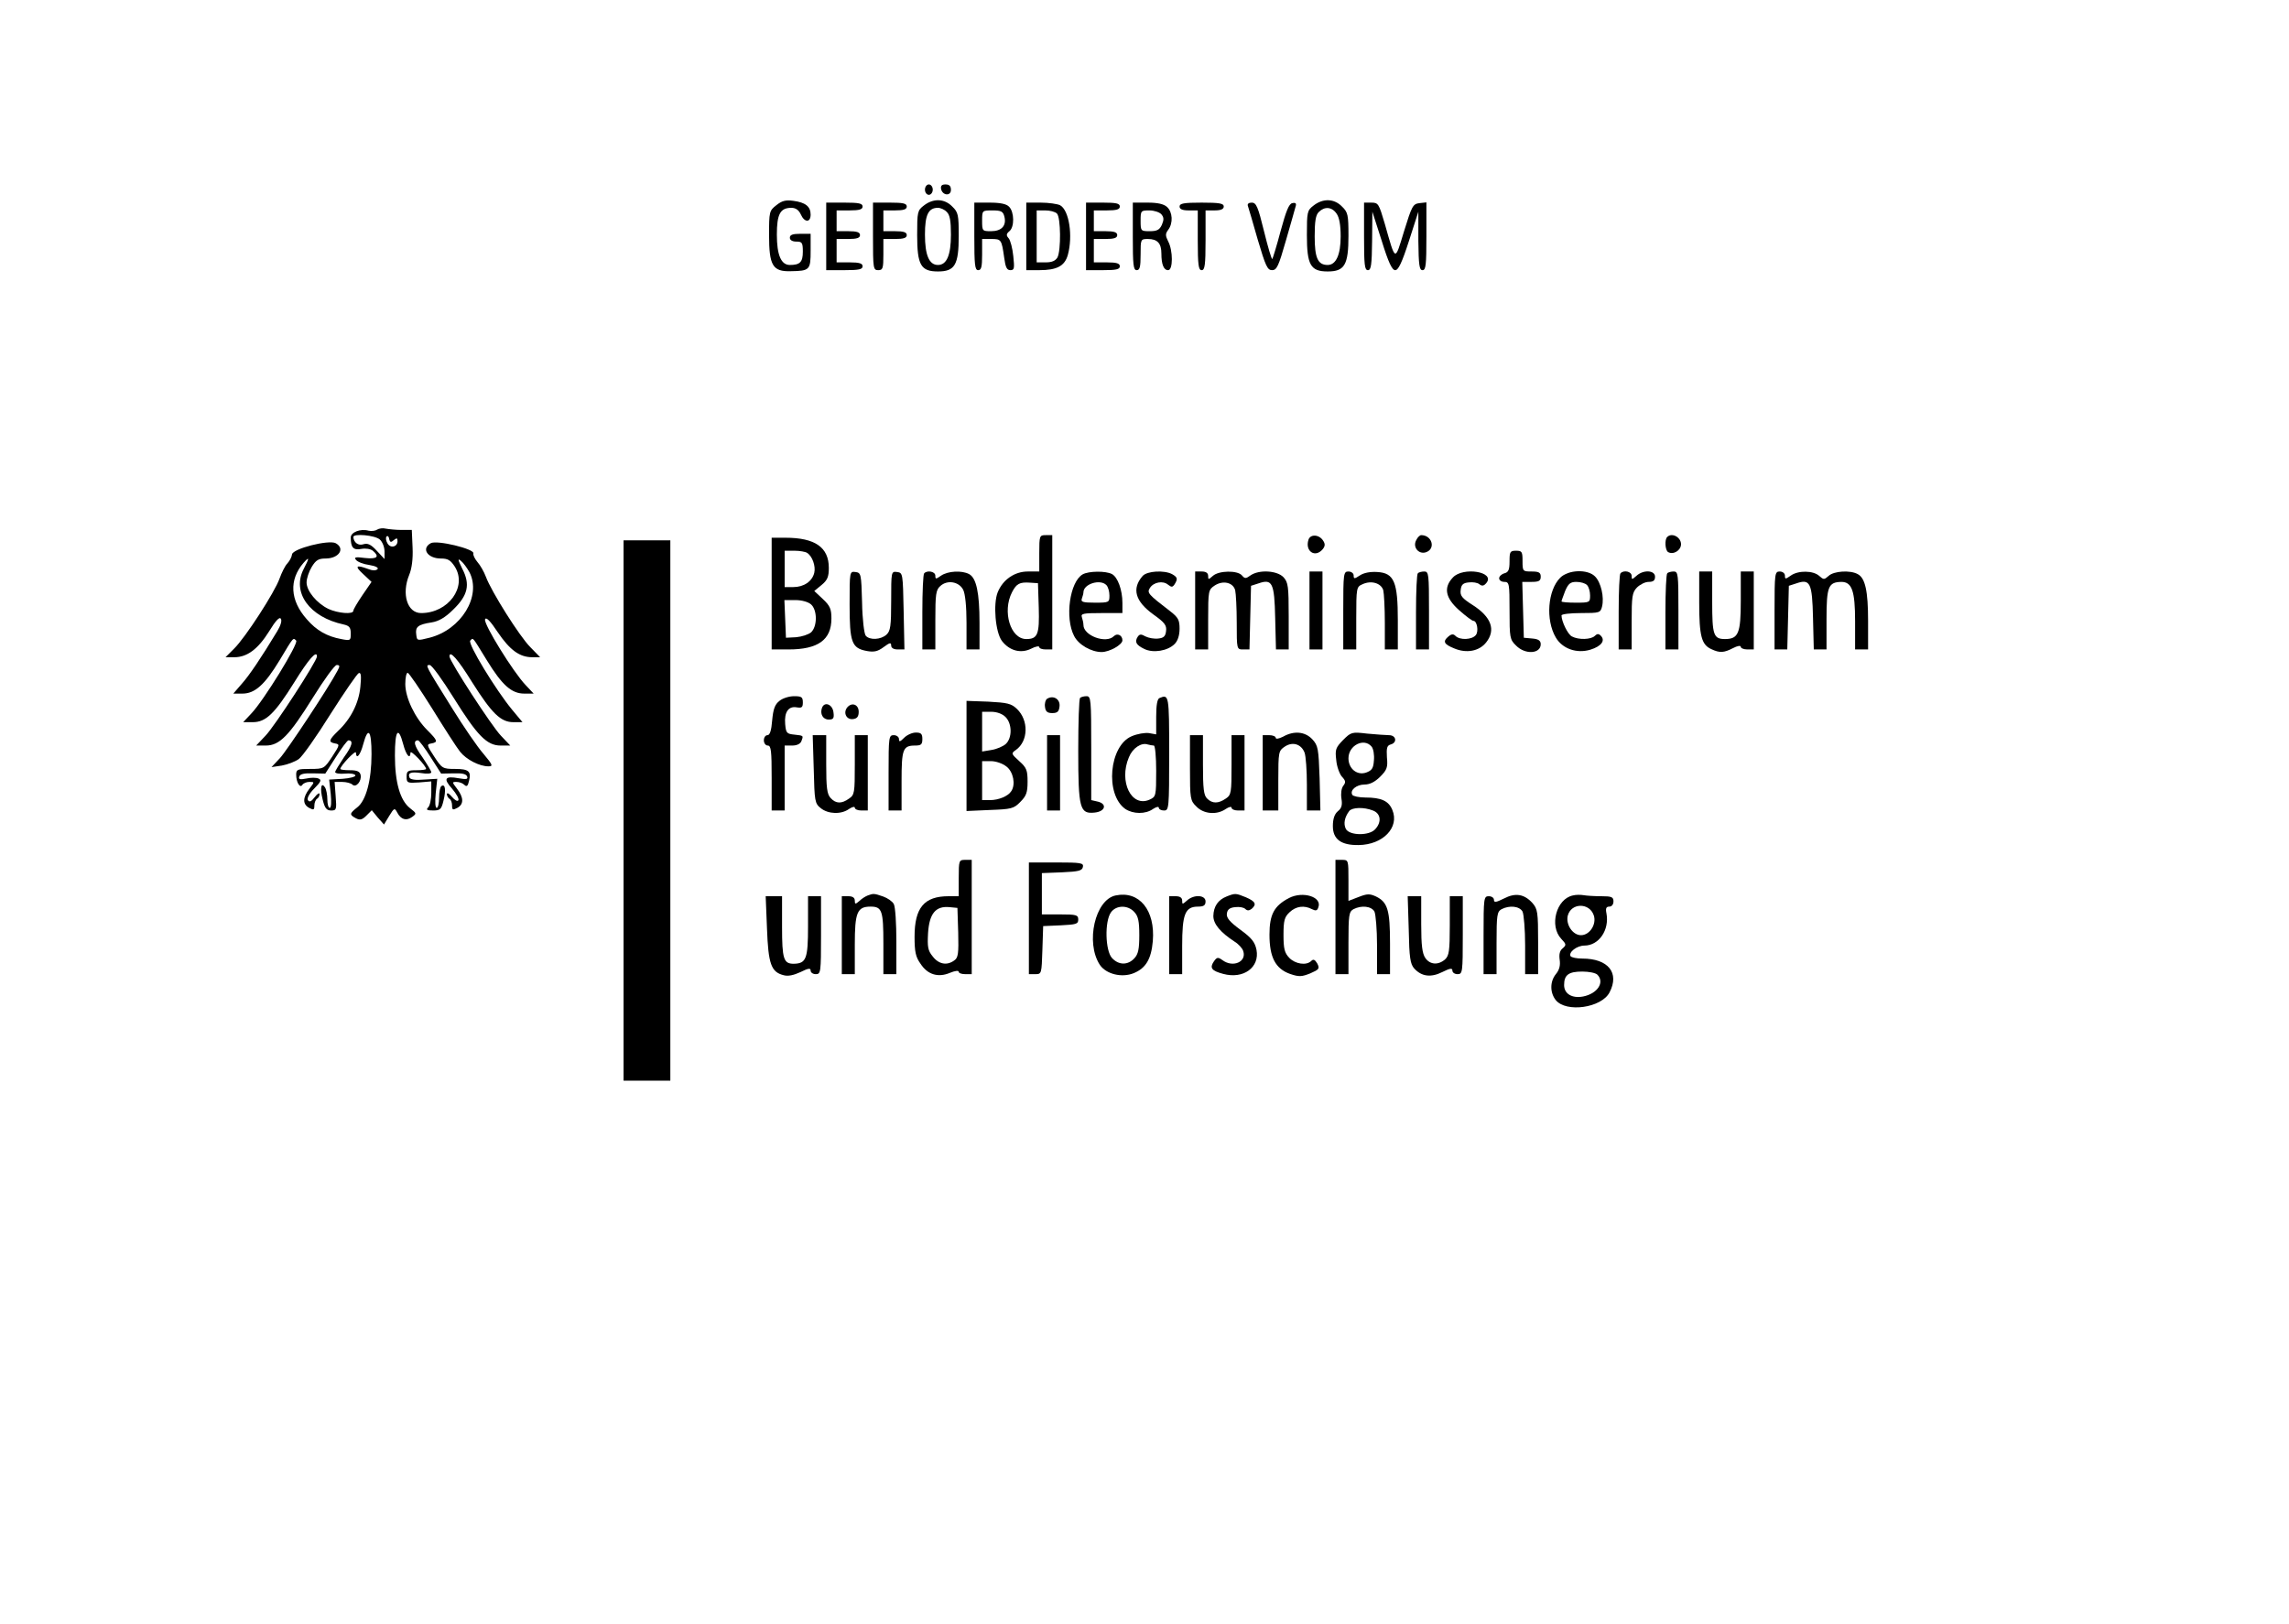 <?xml version="1.0" encoding="UTF-8" standalone="no"?>
<svg xmlns="http://www.w3.org/2000/svg" version="1.0" width="881pt" height="625pt" viewBox="0 0 881 625" preserveAspectRatio="xMidYMid meet">
  <g transform="translate(0,625) scale(0.1,-0.1)" fill="#000000" stroke="none">
    <path d="M3560 5520 c0 -11 7 -20 15 -20 8 0 15 9 15 20 0 11 -7 20 -15 20 -8 0 -15 -9 -15 -20z"></path>
    <path d="M3622 5523 c5 -26 38 -29 38 -4 0 15 -6 21 -21 21 -14 0 -19 -5 -17 -17z"></path>
    <path d="M2988 5460 c-27 -21 -28 -25 -28 -115 0 -117 14 -141 83 -139 74 1 77 5 77 79 l0 65 -40 0 c-29 0 -40 -4 -40 -15 0 -9 9 -15 25 -15 22 0 25 -4 25 -39 0 -40 -11 -51 -50 -51 -34 0 -50 39 -50 117 0 79 13 103 56 103 16 0 28 -8 36 -25 14 -32 38 -33 38 -1 0 31 -20 47 -67 53 -29 4 -44 0 -65 -17z"></path>
    <path d="M3556 5459 c-25 -19 -26 -25 -26 -114 0 -115 14 -140 80 -140 65 0 80 25 80 137 0 81 -2 91 -25 113 -30 31 -73 32 -109 4z m88 -25 c12 -11 16 -35 16 -87 0 -79 -16 -117 -50 -117 -34 0 -50 38 -50 117 0 76 13 103 50 103 10 0 26 -7 34 -16z"></path>
    <path d="M5056 5459 c-25 -19 -26 -25 -26 -114 0 -115 14 -140 80 -140 65 0 80 25 80 137 0 81 -2 91 -25 113 -30 31 -73 32 -109 4z m88 -31 c11 -15 16 -45 16 -88 0 -71 -18 -110 -50 -110 -38 0 -50 27 -50 110 0 58 4 83 16 94 22 22 50 20 68 -6z"></path>
    <path d="M3180 5340 l0 -130 70 0 c56 0 70 3 70 15 0 11 -12 15 -50 15 l-50 0 0 45 0 45 45 0 c33 0 45 4 45 15 0 11 -12 15 -45 15 l-45 0 0 40 0 40 50 0 c38 0 50 4 50 15 0 12 -14 15 -70 15 l-70 0 0 -130z"></path>
    <path d="M3360 5340 c0 -123 1 -130 20 -130 18 0 20 7 20 60 l0 60 45 0 c33 0 45 4 45 15 0 11 -12 15 -45 15 l-45 0 0 40 0 40 45 0 c33 0 45 4 45 15 0 12 -14 15 -65 15 l-65 0 0 -130z"></path>
    <path d="M3750 5340 c0 -109 2 -130 15 -130 12 0 15 13 15 60 l0 60 35 0 c39 0 40 -2 50 -72 5 -37 10 -48 24 -48 15 0 16 7 11 54 -3 30 -11 61 -18 69 -10 11 -9 17 3 27 20 16 19 74 -1 94 -10 11 -34 16 -75 16 l-59 0 0 -130z m116 75 c8 -34 -11 -55 -52 -55 -33 0 -34 1 -34 40 0 40 0 40 40 40 34 0 41 -4 46 -25z"></path>
    <path d="M3950 5340 l0 -130 50 0 c68 0 98 16 110 59 20 73 5 172 -30 191 -10 5 -44 10 -74 10 l-56 0 0 -130z m118 88 c15 -15 16 -142 2 -169 -8 -13 -21 -19 -45 -19 l-35 0 0 100 0 100 33 0 c18 0 38 -5 45 -12z"></path>
    <path d="M4180 5340 l0 -130 65 0 c51 0 65 3 65 15 0 11 -12 15 -50 15 l-50 0 0 45 0 45 45 0 c33 0 45 4 45 15 0 11 -12 15 -45 15 l-45 0 0 40 0 40 50 0 c38 0 50 4 50 15 0 12 -14 15 -65 15 l-65 0 0 -130z"></path>
    <path d="M4360 5340 c0 -109 2 -130 15 -130 12 0 15 13 15 60 0 59 0 60 28 60 37 0 52 -17 52 -56 0 -42 9 -64 26 -64 19 0 19 76 0 111 -11 22 -11 29 0 44 20 26 17 69 -4 88 -13 12 -37 17 -75 17 l-57 0 0 -130z m110 85 c10 -12 10 -21 2 -40 -9 -20 -19 -25 -47 -25 -34 0 -35 1 -35 40 0 39 1 40 34 40 18 0 39 -7 46 -15z"></path>
    <path d="M4540 5455 c0 -10 11 -15 35 -15 l35 0 0 -115 c0 -96 3 -115 15 -115 12 0 15 19 15 115 l0 115 35 0 c24 0 35 5 35 15 0 12 -16 15 -85 15 -69 0 -85 -3 -85 -15z"></path>
    <path d="M4803 5457 c2 -7 20 -65 38 -130 30 -101 37 -117 55 -117 18 0 25 15 53 113 18 61 34 120 37 130 5 14 1 18 -12 15 -13 -2 -24 -30 -45 -107 -15 -57 -30 -105 -32 -108 -3 -2 -17 46 -32 107 -23 94 -30 110 -47 110 -12 0 -18 -5 -15 -13z"></path>
    <path d="M5250 5340 c0 -109 2 -130 15 -130 12 0 15 20 16 113 l1 112 36 -112 c26 -84 40 -113 52 -113 12 0 26 29 53 113 l36 112 0 -112 c1 -94 4 -113 16 -113 13 0 15 21 15 131 l0 130 -27 -3 c-25 -3 -29 -11 -59 -108 -36 -118 -32 -120 -74 28 -23 78 -25 82 -52 82 l-28 0 0 -130z"></path>
    <path d="M1451 4211 c-7 -5 -22 -6 -32 -4 -32 9 -69 -6 -69 -26 0 -39 10 -50 41 -44 17 3 35 0 44 -7 27 -23 17 -33 -30 -28 -37 5 -43 3 -35 -7 6 -8 29 -17 52 -20 25 -4 36 -11 31 -16 -6 -6 -20 -6 -37 1 -46 17 -52 11 -18 -20 l32 -30 -35 -51 c-19 -28 -35 -55 -35 -60 0 -15 -59 -10 -96 7 -45 22 -84 69 -84 102 0 15 9 42 20 60 16 26 26 32 53 32 51 0 77 38 39 59 -27 14 -165 -21 -168 -43 -1 -10 -9 -25 -18 -35 -9 -9 -22 -36 -30 -58 -18 -52 -132 -228 -175 -270 l-33 -33 34 0 c49 0 91 31 134 100 25 41 40 57 45 48 5 -7 -1 -27 -14 -48 -61 -101 -108 -171 -137 -203 l-32 -37 35 0 c48 0 86 34 143 128 55 92 52 88 64 76 10 -11 -125 -231 -173 -281 l-31 -33 37 0 c50 0 84 32 160 154 55 89 87 125 87 99 0 -18 -163 -269 -198 -305 l-36 -38 37 0 c53 0 90 38 181 184 43 69 84 126 92 126 12 0 13 -4 3 -22 -34 -65 -195 -308 -222 -337 l-32 -34 40 6 c22 4 51 15 65 25 14 10 69 88 122 173 54 85 103 156 109 158 9 3 10 -12 6 -53 -6 -63 -37 -124 -86 -170 -36 -35 -38 -43 -11 -48 18 -3 18 -6 -11 -50 -31 -47 -32 -48 -85 -48 -49 0 -54 -2 -54 -22 0 -30 15 -54 24 -39 4 6 16 11 27 11 20 0 20 0 0 -26 -26 -34 -27 -60 -1 -74 17 -9 20 -8 20 9 0 11 5 23 10 26 6 3 10 12 10 18 0 7 -9 1 -19 -12 -13 -17 -20 -20 -26 -11 -4 7 5 25 25 45 26 26 28 33 16 38 -9 4 -30 4 -47 0 -25 -5 -31 -3 -27 8 4 10 20 13 52 12 l48 -1 41 64 c22 35 44 64 48 64 20 0 15 -21 -17 -65 -18 -27 -34 -53 -34 -57 0 -5 17 -8 38 -6 20 2 38 -1 40 -7 1 -5 -21 -11 -49 -13 l-52 -3 6 -55 c3 -30 2 -54 -4 -54 -5 0 -9 15 -9 33 0 17 -4 38 -9 46 -15 23 -20 -4 -9 -47 8 -33 15 -42 33 -42 20 0 21 4 17 55 l-4 55 29 0 c16 0 34 -5 39 -10 14 -14 37 13 32 37 -3 13 -13 18 -41 18 -20 0 -37 2 -37 5 0 12 59 74 60 63 1 -29 17 -10 28 32 19 70 32 54 32 -38 0 -100 -21 -179 -55 -205 -30 -24 -31 -28 -5 -42 15 -8 24 -6 40 10 l21 21 23 -28 24 -27 20 33 c19 31 21 32 31 13 14 -27 35 -33 57 -17 18 13 18 14 -8 34 -38 30 -58 99 -58 203 0 97 13 115 32 43 11 -42 27 -61 28 -32 1 11 60 -51 60 -63 0 -3 -17 -5 -37 -5 -34 0 -38 -3 -38 -25 0 -24 3 -25 48 -22 l47 4 0 -44 c0 -24 -5 -49 -12 -56 -9 -9 -5 -12 19 -12 27 0 32 4 40 38 10 40 7 66 -8 56 -5 -3 -9 -23 -9 -45 0 -21 -4 -39 -9 -39 -6 0 -7 24 -4 56 l6 56 -51 -3 c-33 -3 -53 0 -56 8 -7 18 5 23 46 17 22 -4 38 -2 38 3 0 5 -16 31 -34 58 -32 44 -37 65 -17 65 4 0 26 -29 48 -64 l41 -64 48 1 c32 1 48 -2 52 -12 4 -11 -3 -12 -32 -7 -54 10 -61 -1 -26 -40 17 -20 28 -40 24 -45 -3 -5 -14 1 -24 13 -11 13 -19 18 -20 11 0 -6 5 -15 10 -18 6 -3 10 -15 10 -26 0 -17 3 -18 20 -9 26 14 25 40 -1 74 -19 25 -20 26 -2 26 11 0 24 -5 30 -11 9 -9 14 -5 18 14 10 38 -1 47 -54 47 -47 0 -50 2 -80 48 -29 44 -29 47 -11 50 27 5 25 11 -16 52 -47 47 -84 124 -84 177 0 24 4 43 9 43 5 0 47 -62 94 -137 47 -76 95 -151 108 -167 24 -30 74 -56 109 -56 19 0 16 6 -19 48 -23 26 -77 105 -121 176 -104 167 -104 166 -86 166 8 0 49 -57 92 -126 91 -146 128 -184 181 -184 l37 0 -36 38 c-35 36 -198 287 -198 305 0 26 32 -10 87 -99 76 -120 110 -154 159 -154 l35 0 -40 48 c-62 75 -172 255 -161 266 12 12 6 18 64 -76 59 -96 95 -128 144 -128 l36 0 -31 33 c-47 49 -163 236 -156 253 4 10 20 -6 49 -50 47 -69 84 -96 133 -96 l30 0 -38 39 c-41 41 -150 214 -171 271 -7 19 -22 45 -32 56 -10 12 -18 27 -16 34 4 17 -140 52 -164 39 -38 -21 -12 -59 39 -59 27 0 37 -6 54 -32 48 -78 -26 -178 -130 -178 -54 0 -76 74 -46 147 10 24 15 61 13 105 l-3 68 -40 0 c-22 0 -49 3 -60 5 -11 3 -26 1 -34 -4z m11 -38 c10 -9 18 -29 18 -46 l0 -29 -30 32 c-22 24 -35 30 -51 25 -20 -7 -38 7 -39 28 0 14 83 7 102 -10z m54 -2 c11 9 14 8 14 -4 0 -23 -28 -29 -39 -8 -6 10 -7 22 -3 26 4 4 9 -1 10 -10 3 -13 7 -14 18 -4z m-347 -111 c-47 -90 22 -186 154 -214 22 -5 27 -12 27 -35 0 -27 -1 -28 -37 -21 -54 10 -95 33 -132 76 -65 73 -69 152 -13 217 23 26 24 21 1 -23z m638 -13 c47 -92 -32 -221 -154 -252 -48 -12 -48 -12 -51 13 -4 29 7 38 59 46 27 4 53 19 83 49 57 55 67 97 35 158 -17 35 -18 41 -5 30 10 -8 24 -28 33 -44z"></path>
    <path d="M4000 4120 l0 -70 -44 0 c-51 0 -96 -31 -116 -80 -18 -45 -9 -153 16 -187 29 -38 73 -50 113 -30 17 9 31 11 31 6 0 -5 11 -9 25 -9 l25 0 0 220 0 220 -25 0 c-24 0 -25 -2 -25 -70z m-2 -209 c3 -103 -4 -121 -48 -121 -61 0 -93 106 -55 180 17 33 29 40 70 37 l30 -2 3 -94z"></path>
    <path d="M5036 4172 c-14 -44 26 -71 55 -36 9 11 10 20 2 32 -15 25 -50 27 -57 4z"></path>
    <path d="M5451 4171 c-15 -27 9 -56 37 -47 39 13 24 66 -18 66 -5 0 -14 -8 -19 -19z"></path>
    <path d="M6417 4183 c-11 -10 -8 -51 3 -58 20 -12 50 6 50 30 0 27 -35 46 -53 28z"></path>
    <path d="M2970 3965 l0 -215 65 0 c114 0 165 37 165 119 0 36 -5 49 -33 75 l-33 31 28 23 c23 19 28 32 28 66 0 79 -53 116 -167 116 l-53 0 0 -215z m136 157 c21 -13 34 -52 28 -77 -8 -33 -40 -55 -81 -55 l-33 0 0 70 0 70 38 0 c20 0 42 -4 48 -8z m16 -199 c24 -22 24 -84 0 -107 -11 -9 -36 -17 -58 -19 l-39 -2 -3 73 -3 72 42 0 c25 0 50 -7 61 -17z"></path>
    <path d="M2400 3130 l0 -1040 90 0 90 0 0 1040 0 1040 -90 0 -90 0 0 -1040z"></path>
    <path d="M5810 4089 c0 -32 -4 -42 -20 -46 -11 -3 -20 -12 -20 -19 0 -8 9 -14 20 -14 19 0 20 -7 20 -110 0 -104 1 -112 25 -135 35 -36 95 -32 95 5 0 14 -9 20 -32 22 l-33 3 -3 108 -3 107 36 0 c28 0 35 4 35 20 0 16 -7 20 -35 20 -34 0 -35 1 -35 40 0 36 -2 40 -25 40 -23 0 -25 -4 -25 -41z"></path>
    <path d="M3270 3923 c0 -146 8 -168 66 -179 28 -5 42 -2 65 15 23 17 29 19 29 6 0 -9 9 -15 25 -15 l26 0 -3 148 c-3 144 -3 147 -25 150 -23 3 -23 2 -23 -111 0 -98 -3 -116 -18 -130 -22 -20 -65 -22 -80 -4 -6 7 -13 64 -14 128 -3 110 -4 114 -25 117 -23 3 -23 2 -23 -125z"></path>
    <path d="M3557 4043 c-4 -3 -7 -71 -7 -150 l0 -143 25 0 25 0 0 113 c0 99 2 116 19 131 27 25 72 17 88 -14 8 -15 13 -65 13 -127 l0 -103 25 0 25 0 0 103 c0 115 -12 172 -40 187 -28 15 -82 12 -108 -6 -20 -14 -22 -14 -22 0 0 16 -31 22 -43 9z"></path>
    <path d="M4167 4039 c-50 -29 -69 -168 -33 -237 17 -34 66 -62 106 -62 30 0 80 28 80 45 0 20 -20 29 -33 16 -30 -30 -117 2 -117 43 0 8 -3 21 -6 30 -5 14 5 16 75 16 l81 0 0 39 c0 50 -18 99 -40 111 -24 13 -90 12 -113 -1z m91 -41 c7 -7 12 -25 12 -40 0 -27 -1 -28 -56 -28 -47 0 -55 3 -50 16 3 9 6 19 6 24 0 32 64 52 88 28z"></path>
    <path d="M4398 4033 c-43 -49 -29 -98 42 -149 42 -30 51 -41 48 -63 -2 -20 -9 -27 -30 -29 -15 -2 -37 2 -49 8 -17 10 -23 9 -30 -1 -13 -20 -6 -32 25 -47 34 -17 90 -8 117 19 12 12 19 33 19 59 0 33 -5 43 -36 67 -86 66 -90 71 -78 90 14 22 50 29 70 12 13 -10 17 -10 25 2 13 21 11 27 -10 39 -31 16 -96 12 -113 -7z"></path>
    <path d="M4600 3900 l0 -150 25 0 25 0 0 115 c0 111 1 115 25 131 32 21 71 12 79 -18 3 -13 6 -69 6 -125 0 -103 0 -103 25 -103 l24 0 3 122 3 123 28 9 c54 19 62 3 65 -133 l3 -121 24 0 25 0 0 128 c0 115 -2 130 -20 150 -25 26 -94 30 -127 7 -18 -13 -22 -13 -33 0 -17 20 -89 19 -112 -2 -17 -15 -18 -15 -18 0 0 11 -8 17 -25 17 l-25 0 0 -150z"></path>
    <path d="M5040 3900 l0 -150 25 0 25 0 0 150 0 150 -25 0 -25 0 0 -150z"></path>
    <path d="M5170 3900 l0 -150 25 0 25 0 0 120 c0 118 1 121 24 131 34 16 72 4 80 -23 3 -13 6 -69 6 -125 l0 -103 25 0 25 0 0 113 c0 146 -14 181 -78 185 -28 2 -53 -3 -68 -13 -21 -14 -24 -14 -24 0 0 8 -9 15 -20 15 -19 0 -20 -7 -20 -150z"></path>
    <path d="M5457 4043 c-4 -3 -7 -71 -7 -150 l0 -143 25 0 25 0 0 150 c0 139 -1 150 -18 150 -10 0 -22 -3 -25 -7z"></path>
    <path d="M5592 4027 c-37 -39 -29 -79 24 -126 26 -23 50 -41 55 -41 14 0 21 -41 9 -55 -15 -18 -61 -20 -78 -3 -8 8 -15 8 -27 -2 -23 -19 -18 -30 22 -46 47 -20 96 -11 123 23 38 48 20 98 -52 144 -41 26 -49 36 -46 58 2 20 9 27 31 29 16 2 34 -1 41 -7 10 -8 17 -7 27 5 35 43 -90 63 -129 21z"></path>
    <path d="M6005 4026 c-48 -48 -57 -162 -17 -230 25 -43 80 -63 133 -47 42 13 59 35 40 54 -8 8 -14 8 -23 -1 -14 -14 -62 -16 -88 -2 -16 8 -40 58 -40 81 0 5 34 9 75 9 71 0 75 1 81 25 9 36 -4 93 -27 116 -29 29 -103 26 -134 -5z m103 -28 c7 -7 12 -25 12 -40 0 -27 -1 -28 -55 -28 -30 0 -55 2 -55 5 0 3 7 21 14 40 12 28 20 35 43 35 16 0 34 -5 41 -12z"></path>
    <path d="M6237 4043 c-4 -3 -7 -71 -7 -150 l0 -143 25 0 25 0 0 108 c0 95 2 111 20 130 12 12 32 22 45 22 18 0 25 5 25 20 0 25 -45 28 -72 3 -17 -15 -18 -15 -18 0 0 17 -30 24 -43 10z"></path>
    <path d="M6417 4043 c-4 -3 -7 -71 -7 -150 l0 -143 25 0 25 0 0 150 c0 139 -1 150 -18 150 -10 0 -22 -3 -25 -7z"></path>
    <path d="M6540 3930 c0 -129 9 -162 47 -179 32 -15 48 -14 83 4 17 9 30 11 30 5 0 -5 11 -10 25 -10 l25 0 0 150 0 150 -25 0 -25 0 0 -113 c0 -125 -9 -147 -61 -147 -44 0 -49 16 -49 142 l0 118 -25 0 -25 0 0 -120z"></path>
    <path d="M6830 3900 l0 -150 25 0 24 0 3 122 3 123 28 9 c54 19 62 3 65 -133 l3 -121 24 0 25 0 0 116 c0 126 7 143 57 144 41 0 53 -35 53 -152 l0 -108 25 0 25 0 0 109 c0 116 -11 166 -40 181 -29 16 -92 12 -112 -7 -17 -15 -19 -15 -36 0 -23 21 -81 22 -110 1 -20 -14 -22 -14 -22 0 0 9 -9 16 -20 16 -19 0 -20 -7 -20 -150z"></path>
    <path d="M3000 3552 c-18 -14 -24 -32 -28 -75 -3 -39 -9 -57 -18 -57 -8 0 -14 -9 -14 -20 0 -11 7 -20 15 -20 13 0 15 -21 15 -125 l0 -125 25 0 25 0 0 125 0 125 29 0 c17 0 31 6 35 16 9 23 9 22 -26 26 -30 3 -33 6 -36 41 -4 46 13 70 45 64 19 -3 23 0 23 19 0 21 -5 24 -34 24 -19 0 -44 -8 -56 -18z"></path>
    <path d="M4030 3560 c-6 -4 -10 -18 -8 -31 2 -18 9 -24 28 -24 20 0 26 6 28 26 3 28 -24 44 -48 29z"></path>
    <path d="M4157 3563 c-4 -3 -7 -95 -7 -202 0 -224 6 -245 63 -239 41 4 49 33 13 42 l-26 6 0 200 c0 187 -1 200 -18 200 -10 0 -22 -3 -25 -7z"></path>
    <path d="M4463 3563 c-9 -3 -13 -28 -13 -72 l0 -68 -28 5 c-16 2 -45 -3 -66 -12 -87 -36 -104 -224 -25 -280 30 -20 78 -21 107 0 12 8 22 10 22 5 0 -6 9 -11 20 -11 19 0 20 7 20 220 0 225 -1 228 -37 213z m-22 -183 c5 0 9 -44 9 -98 0 -96 -1 -99 -25 -110 -70 -32 -120 69 -80 163 14 35 48 58 73 49 8 -2 18 -4 23 -4z"></path>
    <path d="M3720 3340 l0 -212 90 4 c82 3 92 5 117 31 23 23 28 36 28 78 0 44 -4 54 -32 79 -31 28 -32 30 -13 43 48 34 50 114 4 158 -22 21 -37 24 -110 28 l-84 3 0 -212z m150 150 c26 -26 26 -81 1 -104 -10 -9 -35 -20 -55 -23 l-36 -6 0 77 0 76 35 0 c22 0 43 -8 55 -20z m4 -191 c26 -20 36 -69 18 -95 -12 -19 -49 -34 -81 -34 l-31 0 0 75 0 75 34 0 c19 0 45 -9 60 -21z"></path>
    <path d="M3164 3526 c-9 -24 3 -46 26 -46 17 0 21 5 18 27 -3 31 -34 44 -44 19z"></path>
    <path d="M3261 3527 c-17 -21 -3 -49 23 -45 15 2 21 10 21 28 0 28 -26 38 -44 17z"></path>
    <path d="M3480 3410 c-16 -16 -20 -17 -20 -5 0 8 -9 15 -20 15 -19 0 -20 -7 -20 -145 l0 -145 25 0 25 0 0 113 c0 123 5 137 52 137 23 0 28 4 28 25 0 20 -5 25 -25 25 -14 0 -34 -9 -45 -20z"></path>
    <path d="M4938 3414 c-16 -8 -28 -10 -28 -4 0 5 -11 10 -25 10 l-25 0 0 -145 0 -145 30 0 30 0 0 115 c0 111 1 115 25 131 30 20 63 10 76 -23 5 -13 9 -69 9 -124 l0 -99 26 0 26 0 -3 124 c-4 115 -6 126 -28 150 -28 30 -71 34 -113 10z"></path>
    <path d="M5169 3401 c-28 -29 -31 -36 -26 -77 2 -25 13 -54 22 -64 15 -16 15 -22 5 -35 -7 -9 -10 -29 -7 -49 4 -25 1 -37 -14 -49 -13 -11 -19 -30 -19 -57 0 -51 32 -74 99 -73 94 1 158 68 130 135 -14 35 -43 48 -104 48 -24 0 -47 5 -50 10 -11 18 16 40 47 40 20 0 40 10 60 30 26 26 30 36 26 75 -2 35 0 45 14 49 27 7 22 36 -6 36 -12 0 -50 3 -84 6 -59 7 -62 6 -93 -25z m110 -25 c7 -8 11 -32 9 -53 -2 -31 -8 -39 -30 -47 -35 -12 -68 15 -68 55 0 50 60 80 89 45z m5 -246 c30 -11 35 -44 9 -72 -23 -26 -99 -25 -113 1 -10 20 -5 45 13 69 11 14 56 16 91 2z"></path>
    <path d="M3132 3289 c3 -123 4 -132 27 -150 28 -23 79 -25 109 -3 12 8 22 10 22 5 0 -6 11 -11 25 -11 l25 0 0 145 0 145 -25 0 -25 0 0 -114 c0 -107 -1 -116 -22 -130 -29 -21 -51 -20 -71 2 -14 15 -17 40 -17 130 l0 112 -26 0 -26 0 4 -131z"></path>
    <path d="M4030 3275 l0 -145 25 0 25 0 0 145 0 145 -25 0 -25 0 0 -145z"></path>
    <path d="M4580 3295 c0 -120 1 -127 25 -150 28 -29 79 -33 113 -9 12 8 22 10 22 5 0 -6 11 -11 25 -11 l25 0 0 145 0 145 -25 0 -25 0 0 -114 c0 -107 -1 -116 -22 -130 -29 -20 -52 -20 -72 0 -13 12 -16 39 -16 130 l0 114 -25 0 -25 0 0 -125z"></path>
    <path d="M3690 2870 l0 -70 -39 0 c-94 0 -131 -44 -131 -156 0 -57 4 -78 23 -104 27 -42 68 -54 113 -35 19 8 34 10 34 4 0 -5 11 -9 25 -9 l25 0 0 220 0 220 -25 0 c-24 0 -25 -2 -25 -70z m-2 -210 c2 -80 0 -97 -15 -107 -28 -21 -60 -15 -83 15 -19 23 -21 37 -18 91 5 74 29 104 82 99 l31 -3 3 -95z"></path>
    <path d="M5140 2720 l0 -220 25 0 25 0 0 120 c0 108 2 120 19 130 31 16 69 12 81 -9 5 -11 10 -69 10 -130 l0 -111 25 0 25 0 0 118 c0 129 -9 159 -54 181 -24 11 -34 11 -67 -2 l-39 -15 0 79 c0 78 0 79 -25 79 l-25 0 0 -220z"></path>
    <path d="M3960 2715 l0 -215 25 0 c24 0 24 2 27 93 l3 92 68 3 c59 3 67 5 67 22 0 18 -7 20 -70 20 l-70 0 0 80 0 79 77 3 c65 3 78 6 81 21 3 15 -7 17 -102 17 l-106 0 0 -215z"></path>
    <path d="M3340 2803 c-8 -3 -23 -12 -32 -21 -16 -14 -18 -13 -18 1 0 11 -8 17 -25 17 l-25 0 0 -150 0 -150 25 0 25 0 0 113 c0 125 9 147 61 147 44 0 49 -16 49 -142 l0 -118 25 0 25 0 0 126 c0 69 -4 134 -10 144 -5 10 -24 23 -41 29 -35 12 -37 12 -59 4z"></path>
    <path d="M4294 2803 c-79 -16 -117 -181 -61 -267 24 -36 85 -51 131 -32 46 19 67 54 73 123 10 119 -52 195 -143 176z m72 -64 c15 -16 19 -36 19 -89 0 -53 -4 -73 -19 -89 -25 -27 -60 -27 -86 1 -26 28 -29 141 -4 176 20 28 65 29 90 1z"></path>
    <path d="M4721 2799 c-33 -13 -50 -38 -51 -75 0 -31 27 -63 82 -99 15 -9 30 -26 33 -36 14 -42 -40 -65 -80 -35 -17 12 -21 12 -33 -5 -17 -25 -9 -36 36 -48 78 -21 141 25 128 93 -6 29 -18 45 -62 77 -42 31 -54 46 -52 62 2 16 11 23 32 25 16 2 33 -1 39 -7 7 -7 14 -7 24 0 21 18 15 29 -22 45 -39 16 -41 16 -74 3z"></path>
    <path d="M4961 2793 c-57 -30 -75 -63 -75 -141 0 -87 23 -131 79 -151 35 -12 45 -11 78 2 34 15 37 18 27 38 -9 15 -15 18 -23 10 -19 -19 -62 -12 -85 12 -18 19 -22 35 -22 88 0 56 4 69 23 87 25 24 57 28 87 12 14 -7 20 -6 24 7 16 40 -59 64 -113 36z"></path>
    <path d="M5788 2791 c-30 -15 -38 -16 -38 -5 0 8 -9 14 -20 14 -19 0 -20 -7 -20 -150 l0 -150 25 0 25 0 0 120 c0 108 2 120 19 130 31 16 69 12 81 -9 5 -11 10 -69 10 -130 l0 -111 25 0 25 0 0 124 c0 115 -2 127 -22 150 -32 35 -66 40 -110 17z"></path>
    <path d="M6054 2803 c-64 -13 -92 -117 -45 -167 20 -21 20 -24 5 -37 -11 -9 -14 -23 -11 -44 3 -21 -1 -38 -14 -54 -24 -29 -24 -72 -1 -101 40 -49 176 -30 207 30 39 75 -5 130 -105 130 -21 0 -41 4 -45 9 -9 15 24 41 53 41 56 0 97 60 85 124 -4 19 -1 26 11 26 9 0 16 8 16 20 0 17 -7 20 -47 20 -27 0 -57 2 -68 4 -11 2 -30 2 -41 -1z m80 -76 c12 -34 -15 -77 -49 -77 -32 0 -59 41 -51 75 13 50 83 51 100 2z m14 -229 c29 -29 1 -73 -55 -84 -42 -8 -73 10 -73 44 0 39 17 52 70 52 25 0 51 -5 58 -12z"></path>
    <path d="M2952 2676 c5 -137 16 -168 64 -180 17 -5 39 0 65 12 30 15 39 16 39 6 0 -8 9 -14 20 -14 19 0 20 7 20 150 l0 150 -25 0 -25 0 0 -116 c0 -125 -7 -143 -55 -144 -39 0 -45 18 -45 142 l0 118 -31 0 -32 0 5 -124z"></path>
    <path d="M4500 2650 l0 -150 25 0 25 0 0 108 c0 123 11 152 61 152 22 0 29 5 29 20 0 25 -45 28 -72 3 -17 -15 -18 -15 -18 0 0 11 -8 17 -25 17 l-25 0 0 -150z"></path>
    <path d="M5422 2671 c2 -108 6 -132 21 -149 28 -31 64 -36 108 -14 30 15 39 16 39 6 0 -8 9 -14 20 -14 19 0 20 7 20 150 l0 150 -25 0 -25 0 0 -113 c0 -98 -3 -116 -18 -130 -26 -23 -58 -21 -76 5 -12 17 -16 49 -16 130 l0 108 -26 0 -26 0 4 -129z"></path>
  </g>
</svg>
